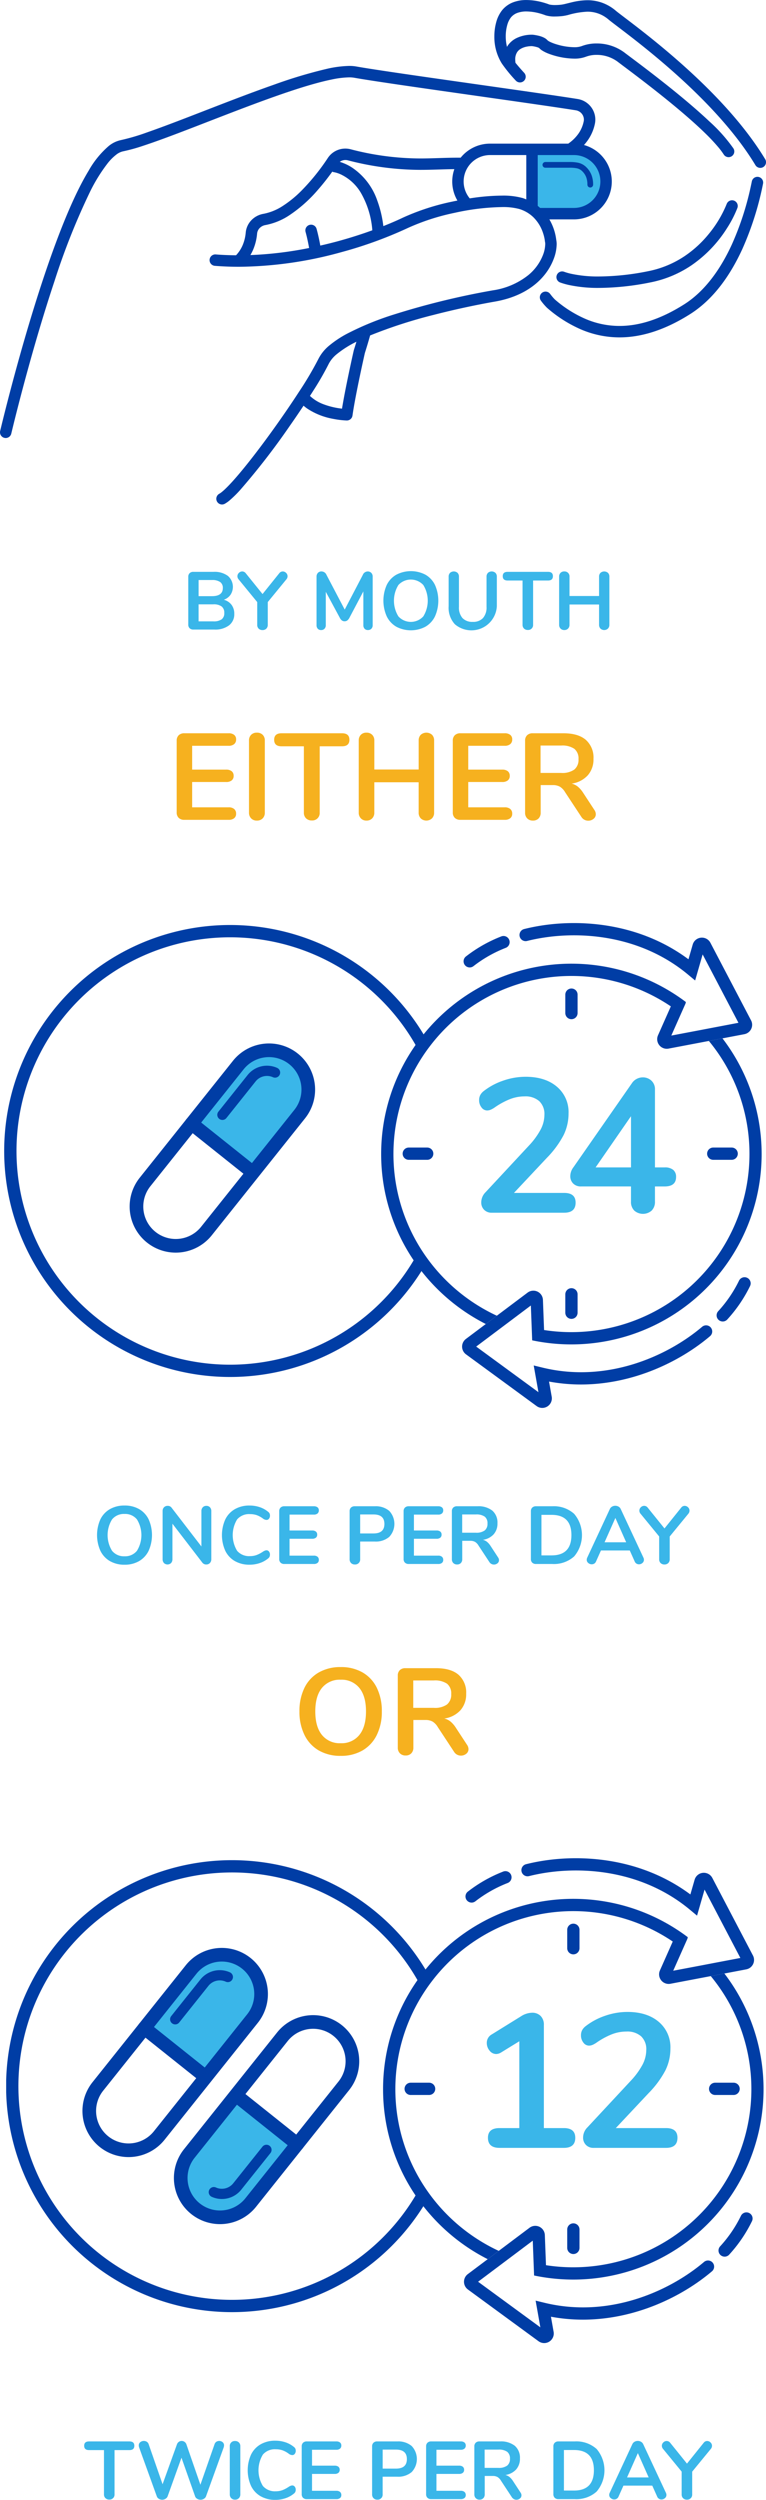 <svg xmlns="http://www.w3.org/2000/svg" xmlns:xlink="http://www.w3.org/1999/xlink" width="224.617" height="732.756" viewBox="0 0 224.617 732.756">
  <defs>
    <clipPath id="clip-path">
      <rect id="Rectangle_3780" data-name="Rectangle 3780" width="222.12" height="188.082" fill="none"/>
    </clipPath>
    <clipPath id="clip-path-2">
      <rect id="Rectangle_3779" data-name="Rectangle 3779" width="49.572" height="26.028" transform="translate(0 0)" fill="none"/>
    </clipPath>
    <clipPath id="clip-path-4">
      <rect id="Rectangle_3777" data-name="Rectangle 3777" width="122.903" height="25.812" transform="translate(0 0)" fill="none"/>
    </clipPath>
    <clipPath id="clip-path-5">
      <rect id="Rectangle_3776" data-name="Rectangle 3776" width="224.617" height="184.752" fill="none"/>
    </clipPath>
  </defs>
  <g id="dosing_iconography_" data-name="dosing iconography " transform="translate(-5342.191 -9035.627)">
    <g id="Group_19576" data-name="Group 19576" transform="translate(5344 9580.301)">
      <g id="Group_19575" data-name="Group 19575" clip-path="url(#clip-path)">
        <path id="Path_4583" data-name="Path 4583" d="M67.353,69.443,53.7,86.552a11.52,11.52,0,0,0,18.01,14.37L85.362,83.813Z" fill="#3ab6e9"/>
        <path id="Path_4584" data-name="Path 4584" d="M76.326,85.488,67.762,96.22a5.76,5.76,0,0,1-6.87,1.66" fill="#3ab6e9"/>
        <path id="Path_4585" data-name="Path 4585" d="M59.295,63.858,72.947,46.749a11.52,11.52,0,1,0-18.01-14.37L41.286,49.488Z" fill="#3ab6e9"/>
        <path id="Path_4586" data-name="Path 4586" d="M72.194,47.048l-27.3,34.218A11.52,11.52,0,0,1,26.881,66.9l27.3-34.218a11.52,11.52,0,1,1,18.009,14.37Z" fill="none" stroke="#003da5" stroke-width="4"/>
        <path id="Path_4587" data-name="Path 4587" d="M49.569,47.212,58.133,36.48A5.76,5.76,0,0,1,65,34.82" fill="none" stroke="#003da5" stroke-linecap="round" stroke-linejoin="round" stroke-width="3"/>
        <line id="Line_191" data-name="Line 191" x2="17.769" y2="14.178" transform="translate(40.533 49.787)" fill="none" stroke="#003da5" stroke-linecap="round" stroke-linejoin="round" stroke-width="4"/>
        <path id="Path_4588" data-name="Path 4588" d="M53.7,86.552,81,52.334A11.52,11.52,0,0,1,99.015,66.7l-27.3,34.218A11.52,11.52,0,1,1,53.7,86.552Z" fill="none" stroke="#003da5" stroke-width="4"/>
        <path id="Path_4589" data-name="Path 4589" d="M76.326,85.488,67.762,96.22a5.76,5.76,0,0,1-6.87,1.66" fill="none" stroke="#003da5" stroke-linecap="round" stroke-linejoin="round" stroke-width="3"/>
        <line id="Line_192" data-name="Line 192" x1="17.769" y1="14.178" transform="translate(67.594 69.636)" fill="none" stroke="#003da5" stroke-linecap="round" stroke-linejoin="round" stroke-width="4"/>
        <path id="Path_4590" data-name="Path 4590" d="M207.169,118.546a1.8,1.8,0,0,1-.205,2.538c-8.755,7.427-22.507,14.166-37.84,14.17a51.111,51.111,0,0,1-9.378-.861l.785,4.425a2.808,2.808,0,0,1-4.424,2.761L135.4,126.416a2.81,2.81,0,0,1-.025-4.515l5.828-4.374,3.236-2.43,9.026-6.779a2.807,2.807,0,0,1,4.492,2.142l.335,8.831A52.234,52.234,0,0,0,218.52,67.707a51.952,51.952,0,0,0-11.909-33.153l3.992-.759a55.8,55.8,0,0,1-52.376,89.125c-1.152-.166-2.293-.371-3.42-.608a.579.579,0,0,1-.007-.083l-.137-3.636-.248-6.491-6.12,4.6-3.381,2.538-6.53,4.9,18.259,13.371-1.39-7.834,2.675.648c18.7,4.522,36.382-3.229,46.707-11.984a1.8,1.8,0,0,1,2.534.2" fill="#003da5"/>
        <path id="Path_4591" data-name="Path 4591" d="M136.486,13.011a1.8,1.8,0,0,1-1.12-3.209,41.093,41.093,0,0,1,10.323-5.867,1.8,1.8,0,1,1,1.338,3.341A37.6,37.6,0,0,0,137.6,12.62a1.79,1.79,0,0,1-1.118.391" fill="#003da5"/>
        <path id="Path_4592" data-name="Path 4592" d="M218.977,28.509,207.065,5.775a2.81,2.81,0,0,0-5.188.526l-1.245,4.32C185.126-.921,165.74-1.605,152.381,1.772a1.8,1.8,0,0,0,.882,3.488c13.125-3.315,32.418-2.476,47.207,9.814l2.12,1.76,2.2-7.642,10.5,20.044-7.311,1.39-4.176.8L195.6,32.98l2.84-6.393,1.275-2.866a1.793,1.793,0,0,0,.147-.583q-1.231-.929-2.52-1.793a55.716,55.716,0,0,0-74.383,11.283,66.242,66.242,0,1,0-.623,69.379A56.194,56.194,0,0,0,141.2,117.526l3.237-2.43a52.572,52.572,0,0,1-20.128-16.441q-1.2-1.63-2.286-3.362a52.1,52.1,0,0,1,.5-55.955q1.107-1.712,2.351-3.326A52.122,52.122,0,0,1,195.462,24.42L191.7,32.9a2.813,2.813,0,0,0,2.564,3.952,2.969,2.969,0,0,0,.529-.05l11.822-2.246,3.993-.76,6.411-1.22a2.808,2.808,0,0,0,1.962-4.065M110.52,67.706a55.485,55.485,0,0,0,9.526,31.151,62.638,62.638,0,1,1,.565-63.123A55.483,55.483,0,0,0,110.52,67.706" fill="#003da5"/>
        <path id="Path_4593" data-name="Path 4593" d="M210.68,116.789a1.8,1.8,0,0,1-1.336-3.006,37.541,37.541,0,0,0,6.105-8.948,1.8,1.8,0,0,1,3.252,1.545,41.177,41.177,0,0,1-6.684,9.815,1.794,1.794,0,0,1-1.337.594" fill="#003da5"/>
        <path id="Path_4594" data-name="Path 4594" d="M168.12,20.982v5.4a1.8,1.8,0,1,1-3.6,0v-5.4a1.8,1.8,0,1,1,3.6,0" fill="#003da5"/>
        <path id="Path_4595" data-name="Path 4595" d="M168.12,108.822v5.4a1.8,1.8,0,1,1-3.6,0v-5.4a1.8,1.8,0,1,1,3.6,0" fill="#003da5"/>
        <path id="Path_4596" data-name="Path 4596" d="M215.1,67.6a1.8,1.8,0,0,1-1.8,1.8h-5.4a1.8,1.8,0,0,1,0-3.6h5.4a1.8,1.8,0,0,1,1.8,1.8" fill="#003da5"/>
        <path id="Path_4597" data-name="Path 4597" d="M125.82,67.6a1.8,1.8,0,0,1-1.8,1.8h-5.4a1.8,1.8,0,1,1,0-3.6h5.4a1.8,1.8,0,0,1,1.8,1.8" fill="#003da5"/>
        <path id="Path_4598" data-name="Path 4598" d="M166.882,81.946q0,2.958-3.348,2.958h-18.86q-3.4,0-3.4-2.958,0-2.845,3.4-2.846h5.8V53.655l-5.357,3.293a2.881,2.881,0,0,1-1.395.446,2.459,2.459,0,0,1-1.981-1,3.47,3.47,0,0,1-.809-2.232,2.8,2.8,0,0,1,1.451-2.511l8.649-5.357a6.212,6.212,0,0,1,3.18-1.005,3.4,3.4,0,0,1,2.512.949,3.548,3.548,0,0,1,.948,2.623V79.1h5.859q3.348,0,3.348,2.846" fill="#3ab6e9"/>
        <path id="Path_4599" data-name="Path 4599" d="M196.846,81.946q0,2.958-3.349,2.958h-21.2a3.031,3.031,0,0,1-2.287-.865,2.97,2.97,0,0,1-.837-2.149,4.246,4.246,0,0,1,1.283-3.013l12.723-13.671a22.038,22.038,0,0,0,3.432-4.715,9.4,9.4,0,0,0,1.088-4.269,5.2,5.2,0,0,0-1.507-4.017,6.1,6.1,0,0,0-4.3-1.4,11.766,11.766,0,0,0-4.436.865,22.206,22.206,0,0,0-4.324,2.371,6.95,6.95,0,0,1-1.116.642,2.709,2.709,0,0,1-1.116.251,2.045,2.045,0,0,1-1.647-.893,3.341,3.341,0,0,1-.7-2.121,3.215,3.215,0,0,1,.307-1.45,3.724,3.724,0,0,1,.976-1.172,19.349,19.349,0,0,1,5.748-3.1,19.965,19.965,0,0,1,6.584-1.144q5.747,0,9.179,2.9a9.706,9.706,0,0,1,3.433,7.812,14.426,14.426,0,0,1-1.452,6.389,28.317,28.317,0,0,1-4.91,6.668L178.767,79.1H193.5q3.35,0,3.349,2.846" fill="#3ab6e9"/>
        <path id="Path_4600" data-name="Path 4600" d="M29.1,187.566a1.5,1.5,0,0,1-.42-1.116V173.49H24.313q-1.438,0-1.44-1.272t1.44-1.272H36.145q1.441,0,1.44,1.272t-1.44,1.272H31.778v12.96a1.445,1.445,0,0,1-1.536,1.536,1.539,1.539,0,0,1-1.14-.42" fill="#3ab6e9"/>
        <path id="Path_4601" data-name="Path 4601" d="M61.645,171.042a1.554,1.554,0,0,1,1.824.12,1.2,1.2,0,0,1,.42.96,2.461,2.461,0,0,1-.12.624l-5.16,14.28a1.481,1.481,0,0,1-.636.744,1.873,1.873,0,0,1-.973.264,1.93,1.93,0,0,1-.983-.264,1.349,1.349,0,0,1-.624-.744l-3.984-11.3-4.056,11.3a1.485,1.485,0,0,1-.636.744,1.921,1.921,0,0,1-1.944,0,1.361,1.361,0,0,1-.612-.744L39,172.746a2.015,2.015,0,0,1-.119-.624,1.175,1.175,0,0,1,.444-.96,1.685,1.685,0,0,1,1.908-.12,1.346,1.346,0,0,1,.553.72L45.865,183.5l4.2-11.664a1.517,1.517,0,0,1,.552-.756,1.415,1.415,0,0,1,.84-.276,1.471,1.471,0,0,1,.852.276,1.506,1.506,0,0,1,.565.78l4.08,11.784,4.151-11.88a1.355,1.355,0,0,1,.54-.72" fill="#3ab6e9"/>
        <path id="Path_4602" data-name="Path 4602" d="M65.989,187.578a1.55,1.55,0,0,1-.42-1.128V172.362a1.444,1.444,0,0,1,1.535-1.536,1.541,1.541,0,0,1,1.141.42,1.512,1.512,0,0,1,.42,1.116V186.45a1.554,1.554,0,0,1-.42,1.128,1.517,1.517,0,0,1-1.141.432,1.482,1.482,0,0,1-1.115-.432" fill="#3ab6e9"/>
        <path id="Path_4603" data-name="Path 4603" d="M74.63,187.026A7.015,7.015,0,0,1,71.81,184a11.243,11.243,0,0,1,0-9.2,7.029,7.029,0,0,1,2.82-3.012,8.438,8.438,0,0,1,4.283-1.056,9.285,9.285,0,0,1,2.977.468,7.717,7.717,0,0,1,2.471,1.356,1.39,1.39,0,0,1,.433.5,1.579,1.579,0,0,1,.119.648,1.376,1.376,0,0,1-.287.888.868.868,0,0,1-.7.36,1.775,1.775,0,0,1-.984-.336,7.128,7.128,0,0,0-1.919-1.068,6.129,6.129,0,0,0-1.968-.3,4.614,4.614,0,0,0-3.781,1.56,8.867,8.867,0,0,0,0,9.192,4.614,4.614,0,0,0,3.781,1.56,5.657,5.657,0,0,0,1.908-.312,9.148,9.148,0,0,0,1.979-1.056,3.36,3.36,0,0,1,.48-.24,1.345,1.345,0,0,1,.5-.1.868.868,0,0,1,.7.36,1.376,1.376,0,0,1,.287.888,1.6,1.6,0,0,1-.119.636,1.357,1.357,0,0,1-.433.516,7.717,7.717,0,0,1-2.471,1.356,9.285,9.285,0,0,1-2.977.468,8.438,8.438,0,0,1-4.283-1.056" fill="#3ab6e9"/>
        <path id="Path_4604" data-name="Path 4604" d="M87.061,187.482a1.431,1.431,0,0,1-.4-1.08V172.41a1.431,1.431,0,0,1,.4-1.08,1.5,1.5,0,0,1,1.092-.384h8.664a1.674,1.674,0,0,1,1.08.312,1.081,1.081,0,0,1,.383.888,1.144,1.144,0,0,1-.383.924,1.631,1.631,0,0,1-1.08.324H89.688v4.656h6.648a1.668,1.668,0,0,1,1.08.312,1.106,1.106,0,0,1,.384.912,1.079,1.079,0,0,1-.384.888,1.668,1.668,0,0,1-1.08.312H89.688v4.944h7.129a1.63,1.63,0,0,1,1.08.324,1.144,1.144,0,0,1,.383.924,1.081,1.081,0,0,1-.383.888,1.674,1.674,0,0,1-1.08.312H88.153a1.5,1.5,0,0,1-1.092-.384" fill="#3ab6e9"/>
        <path id="Path_4605" data-name="Path 4605" d="M107.724,187.59a1.54,1.54,0,0,1-.42-1.14V172.41a1.435,1.435,0,0,1,.4-1.08,1.5,1.5,0,0,1,1.091-.384h5.9a6.1,6.1,0,0,1,4.224,1.356,5.556,5.556,0,0,1,0,7.62,6.069,6.069,0,0,1-4.224,1.368h-4.3v5.16a1.45,1.45,0,0,1-1.56,1.56,1.507,1.507,0,0,1-1.116-.42m6.588-8.676q3.192,0,3.192-2.784t-3.192-2.784H110.4v5.568Z" fill="#3ab6e9"/>
        <path id="Path_4606" data-name="Path 4606" d="M123.54,187.482a1.435,1.435,0,0,1-.4-1.08V172.41a1.435,1.435,0,0,1,.4-1.08,1.5,1.5,0,0,1,1.092-.384H133.3a1.668,1.668,0,0,1,1.08.312,1.079,1.079,0,0,1,.385.888,1.142,1.142,0,0,1-.385.924,1.625,1.625,0,0,1-1.08.324h-7.127v4.656h6.647a1.67,1.67,0,0,1,1.08.312,1.109,1.109,0,0,1,.384.912,1.082,1.082,0,0,1-.384.888,1.67,1.67,0,0,1-1.08.312h-6.647v4.944H133.3a1.625,1.625,0,0,1,1.08.324,1.142,1.142,0,0,1,.385.924,1.079,1.079,0,0,1-.385.888,1.668,1.668,0,0,1-1.08.312h-8.664a1.5,1.5,0,0,1-1.092-.384" fill="#3ab6e9"/>
        <path id="Path_4607" data-name="Path 4607" d="M151.1,186.762a1.125,1.125,0,0,1-.444.912,1.609,1.609,0,0,1-1.044.36,1.56,1.56,0,0,1-1.32-.72l-3.192-4.848a3.109,3.109,0,0,0-1.02-1.08,2.789,2.789,0,0,0-1.4-.312h-2.352v5.376a1.566,1.566,0,0,1-.408,1.14,1.47,1.47,0,0,1-1.1.42,1.5,1.5,0,0,1-1.115-.42,1.54,1.54,0,0,1-.42-1.14V172.41a1.435,1.435,0,0,1,.4-1.08,1.5,1.5,0,0,1,1.092-.384h6a6.561,6.561,0,0,1,4.379,1.284,4.612,4.612,0,0,1,1.5,3.708,4.687,4.687,0,0,1-1.115,3.228,5.286,5.286,0,0,1-3.156,1.62,3.026,3.026,0,0,1,1.224.6,5.279,5.279,0,0,1,1.032,1.2l2.183,3.336a1.511,1.511,0,0,1,.289.84m-4.2-8.724a2.453,2.453,0,0,0,.815-2.028,2.412,2.412,0,0,0-.815-2.028,4.186,4.186,0,0,0-2.568-.636H140.3V178.7h4.033a4.064,4.064,0,0,0,2.568-.66" fill="#3ab6e9"/>
        <path id="Path_4608" data-name="Path 4608" d="M160.861,187.482a1.43,1.43,0,0,1-.4-1.08V172.41a1.431,1.431,0,0,1,.4-1.08,1.5,1.5,0,0,1,1.09-.384H166.7a8.88,8.88,0,0,1,6.444,2.22,9.64,9.64,0,0,1,0,12.48,8.88,8.88,0,0,1-6.444,2.22h-4.752a1.5,1.5,0,0,1-1.09-.384m5.651-2.136q5.831,0,5.831-5.952,0-5.928-5.831-5.928h-2.953v11.88Z" fill="#3ab6e9"/>
        <path id="Path_4609" data-name="Path 4609" d="M193.608,186.642a1.191,1.191,0,0,1-.445.936,1.51,1.51,0,0,1-1.02.384,1.329,1.329,0,0,1-1.248-.84l-1.439-3.216h-8.449l-1.44,3.216a1.365,1.365,0,0,1-.527.636,1.412,1.412,0,0,1-.745.2,1.521,1.521,0,0,1-1.007-.384,1.179,1.179,0,0,1-.457-.936,1.478,1.478,0,0,1,.144-.624l6.624-14.232a1.549,1.549,0,0,1,.66-.732,1.909,1.909,0,0,1,1.9,0,1.544,1.544,0,0,1,.66.732l6.648,14.232a1.479,1.479,0,0,1,.145.624m-5.209-5.136-3.168-7.128-3.168,7.128Z" fill="#3ab6e9"/>
        <path id="Path_4610" data-name="Path 4610" d="M205.559,170.826a1.377,1.377,0,0,1,.984.42,1.346,1.346,0,0,1,.432,1,1.409,1.409,0,0,1-.359.912l-5.45,6.648v6.648a1.508,1.508,0,0,1-.431,1.152,1.542,1.542,0,0,1-1.1.408,1.578,1.578,0,0,1-1.129-.408,1.511,1.511,0,0,1-.431-1.152V179.8l-5.448-6.648a1.405,1.405,0,0,1-.36-.912,1.343,1.343,0,0,1,.432-1,1.374,1.374,0,0,1,.984-.42,1.3,1.3,0,0,1,1.032.528l4.92,6.1,4.9-6.1a1.3,1.3,0,0,1,1.032-.528" fill="#3ab6e9"/>
      </g>
    </g>
    <g id="Group_19574" data-name="Group 19574" transform="translate(5430 9524.272)">
      <g id="Group_19573" data-name="Group 19573" clip-path="url(#clip-path-2)">
        <path id="Path_4581" data-name="Path 4581" d="M5.67,24.444a10.587,10.587,0,0,1-4.193-4.536A15.258,15.258,0,0,1,0,13,15.331,15.331,0,0,1,1.458,6.1,10.47,10.47,0,0,1,5.653,1.584,12.631,12.631,0,0,1,12.1,0a12.536,12.536,0,0,1,6.426,1.584A10.5,10.5,0,0,1,22.7,6.1,15.318,15.318,0,0,1,24.156,13a15.271,15.271,0,0,1-1.476,6.912,10.6,10.6,0,0,1-4.193,4.536A12.471,12.471,0,0,1,12.1,26.028,12.541,12.541,0,0,1,5.67,24.444m11.881-4.536Q19.511,17.5,19.512,13T17.551,6.1A6.666,6.666,0,0,0,12.1,3.708,6.7,6.7,0,0,0,6.606,6.1Q4.644,8.5,4.645,13t1.961,6.912A6.681,6.681,0,0,0,12.1,22.32a6.644,6.644,0,0,0,5.455-2.412" fill="#f6b11f"/>
        <path id="Path_4582" data-name="Path 4582" d="M49.572,24.048a1.689,1.689,0,0,1-.666,1.368,2.418,2.418,0,0,1-1.567.54,2.348,2.348,0,0,1-1.98-1.08L40.572,17.6a4.674,4.674,0,0,0-1.531-1.62,4.179,4.179,0,0,0-2.106-.468H33.408V23.58a2.345,2.345,0,0,1-.614,1.71,2.2,2.2,0,0,1-1.655.63,2.261,2.261,0,0,1-1.674-.63,2.305,2.305,0,0,1-.63-1.71V2.52A2.152,2.152,0,0,1,29.429.9,2.261,2.261,0,0,1,31.067.324h9q4.32,0,6.57,1.926a6.922,6.922,0,0,1,2.25,5.562,7.022,7.022,0,0,1-1.675,4.842,7.919,7.919,0,0,1-4.733,2.43,4.552,4.552,0,0,1,1.836.9,7.918,7.918,0,0,1,1.548,1.8l3.276,5a2.277,2.277,0,0,1,.433,1.26m-6.3-13.086A3.681,3.681,0,0,0,44.5,7.92a3.619,3.619,0,0,0-1.225-3.042,6.276,6.276,0,0,0-3.852-.954H33.371v8.028h6.048a6.09,6.09,0,0,0,3.852-.99" fill="#f6b11f"/>
      </g>
    </g>
    <g id="Group_19572" data-name="Group 19572" transform="translate(5343.44 9306.191)">
      <g id="Group_19571" data-name="Group 19571" clip-path="url(#clip-path)">
        <path id="Path_4558" data-name="Path 4558" d="M73.695,72.858,87.347,55.749a11.52,11.52,0,1,0-18.01-14.37L55.686,58.488Z" fill="#3ab6e9"/>
        <path id="Path_4559" data-name="Path 4559" d="M207.169,118.546a1.8,1.8,0,0,1-.205,2.538c-8.755,7.427-22.507,14.166-37.84,14.17a51.111,51.111,0,0,1-9.378-.861l.785,4.425a2.808,2.808,0,0,1-4.424,2.761L135.4,126.416a2.81,2.81,0,0,1-.025-4.515l5.828-4.374,3.236-2.43,9.026-6.779a2.807,2.807,0,0,1,4.492,2.142l.335,8.831A52.234,52.234,0,0,0,218.52,67.707a51.952,51.952,0,0,0-11.909-33.153l3.992-.759a55.8,55.8,0,0,1-52.376,89.125c-1.152-.166-2.293-.371-3.42-.608a.579.579,0,0,1-.007-.083l-.137-3.636-.248-6.491-6.12,4.6-3.381,2.538-6.53,4.9,18.259,13.371-1.39-7.834,2.675.648c18.7,4.522,36.382-3.229,46.707-11.984a1.8,1.8,0,0,1,2.534.2" fill="#003da5"/>
        <path id="Path_4560" data-name="Path 4560" d="M136.486,13.011a1.8,1.8,0,0,1-1.12-3.209,41.093,41.093,0,0,1,10.323-5.867,1.8,1.8,0,1,1,1.338,3.341A37.6,37.6,0,0,0,137.6,12.62a1.79,1.79,0,0,1-1.118.391" fill="#003da5"/>
        <path id="Path_4561" data-name="Path 4561" d="M218.977,28.509,207.065,5.775a2.81,2.81,0,0,0-5.188.526l-1.245,4.32C185.126-.921,165.74-1.605,152.381,1.772a1.8,1.8,0,0,0,.882,3.488c13.125-3.315,32.418-2.476,47.207,9.814l2.12,1.76,2.2-7.642,10.5,20.044-7.311,1.39-4.176.8L195.6,32.98l2.84-6.393,1.275-2.866a1.793,1.793,0,0,0,.147-.583q-1.231-.929-2.52-1.793a55.716,55.716,0,0,0-74.383,11.283,66.242,66.242,0,1,0-.623,69.379A56.194,56.194,0,0,0,141.2,117.526l3.237-2.43a52.572,52.572,0,0,1-20.128-16.441q-1.2-1.63-2.286-3.362a52.1,52.1,0,0,1,.5-55.955q1.107-1.712,2.351-3.326A52.122,52.122,0,0,1,195.462,24.42L191.7,32.9a2.813,2.813,0,0,0,2.564,3.952,2.969,2.969,0,0,0,.529-.05l11.822-2.246,3.993-.76,6.411-1.22a2.808,2.808,0,0,0,1.962-4.065M110.52,67.706a55.485,55.485,0,0,0,9.526,31.151,62.638,62.638,0,1,1,.565-63.123A55.483,55.483,0,0,0,110.52,67.706" fill="#003da5"/>
        <path id="Path_4562" data-name="Path 4562" d="M210.68,116.789a1.8,1.8,0,0,1-1.336-3.006,37.541,37.541,0,0,0,6.105-8.948,1.8,1.8,0,0,1,3.252,1.545,41.177,41.177,0,0,1-6.684,9.815,1.794,1.794,0,0,1-1.337.594" fill="#003da5"/>
        <path id="Path_4563" data-name="Path 4563" d="M168.12,20.982v5.4a1.8,1.8,0,1,1-3.6,0v-5.4a1.8,1.8,0,1,1,3.6,0" fill="#003da5"/>
        <path id="Path_4564" data-name="Path 4564" d="M168.12,108.822v5.4a1.8,1.8,0,1,1-3.6,0v-5.4a1.8,1.8,0,1,1,3.6,0" fill="#003da5"/>
        <path id="Path_4565" data-name="Path 4565" d="M215.1,67.6a1.8,1.8,0,0,1-1.8,1.8h-5.4a1.8,1.8,0,0,1,0-3.6h5.4a1.8,1.8,0,0,1,1.8,1.8" fill="#003da5"/>
        <path id="Path_4566" data-name="Path 4566" d="M125.82,67.6a1.8,1.8,0,0,1-1.8,1.8h-5.4a1.8,1.8,0,1,1,0-3.6h5.4a1.8,1.8,0,0,1,1.8,1.8" fill="#003da5"/>
        <path id="Path_4567" data-name="Path 4567" d="M86.594,56.048l-27.3,34.218A11.52,11.52,0,0,1,41.281,75.9l27.3-34.218a11.52,11.52,0,1,1,18.009,14.37Z" fill="none" stroke="#003da5" stroke-width="4"/>
        <path id="Path_4568" data-name="Path 4568" d="M63.969,56.212,72.533,45.48a5.76,5.76,0,0,1,6.87-1.66" fill="none" stroke="#003da5" stroke-linecap="round" stroke-linejoin="round" stroke-width="3"/>
        <line id="Line_190" data-name="Line 190" x2="17.769" y2="14.178" transform="translate(54.933 58.787)" fill="none" stroke="#003da5" stroke-linecap="round" stroke-linejoin="round" stroke-width="4"/>
        <path id="Path_4569" data-name="Path 4569" d="M167.541,81.946q0,2.958-3.349,2.958h-21.2a3.031,3.031,0,0,1-2.287-.865,2.97,2.97,0,0,1-.837-2.149,4.246,4.246,0,0,1,1.283-3.013L153.87,65.206a22.038,22.038,0,0,0,3.432-4.715,9.4,9.4,0,0,0,1.088-4.269,5.2,5.2,0,0,0-1.507-4.017,6.1,6.1,0,0,0-4.3-1.4,11.766,11.766,0,0,0-4.436.865,22.207,22.207,0,0,0-4.324,2.371,6.95,6.95,0,0,1-1.116.642,2.71,2.71,0,0,1-1.116.251,2.045,2.045,0,0,1-1.647-.893,3.341,3.341,0,0,1-.7-2.121,3.215,3.215,0,0,1,.307-1.45,3.724,3.724,0,0,1,.976-1.172,19.349,19.349,0,0,1,5.748-3.1,19.965,19.965,0,0,1,6.584-1.144q5.746,0,9.179,2.9a9.706,9.706,0,0,1,3.433,7.812,14.426,14.426,0,0,1-1.452,6.389,28.317,28.317,0,0,1-4.91,6.668L149.462,79.1h14.73q3.35,0,3.349,2.846" fill="#3ab6e9"/>
        <path id="Path_4570" data-name="Path 4570" d="M196.166,72.349A2.585,2.585,0,0,1,197,74.413q0,2.79-3.348,2.79h-2.846v4.409a3.563,3.563,0,0,1-.976,2.678,3.871,3.871,0,0,1-5.078,0,3.556,3.556,0,0,1-.977-2.678V77.2H169.159a3.113,3.113,0,0,1-2.344-.864,2.968,2.968,0,0,1-.837-2.149,4.3,4.3,0,0,1,.893-2.567l17.242-24.774a3.763,3.763,0,0,1,1.395-1.2,3.834,3.834,0,0,1,1.73-.418,3.648,3.648,0,0,1,2.511.948,3.411,3.411,0,0,1,1.06,2.679V71.623h2.846a3.749,3.749,0,0,1,2.511.726m-12.388-.726V56.614L173.4,71.623Z" fill="#3ab6e9"/>
        <path id="Path_4571" data-name="Path 4571" d="M30.986,187.026A7.064,7.064,0,0,1,28.19,184a11.316,11.316,0,0,1-.012-9.2,6.982,6.982,0,0,1,2.8-3.012,8.425,8.425,0,0,1,4.3-1.056,8.361,8.361,0,0,1,4.284,1.056,7,7,0,0,1,2.784,3.012,11.316,11.316,0,0,1-.012,9.2,7.064,7.064,0,0,1-2.8,3.024,8.31,8.31,0,0,1-4.26,1.056,8.359,8.359,0,0,1-4.284-1.056M38.906,184a8.75,8.75,0,0,0,0-9.2,4.443,4.443,0,0,0-3.636-1.6,4.468,4.468,0,0,0-3.66,1.6,8.75,8.75,0,0,0,0,9.2,4.454,4.454,0,0,0,3.66,1.608A4.429,4.429,0,0,0,38.906,184" fill="#3ab6e9"/>
        <path id="Path_4572" data-name="Path 4572" d="M60.314,171.246a1.56,1.56,0,0,1,.4,1.116V186.45a1.576,1.576,0,0,1-.408,1.128,1.387,1.387,0,0,1-1.056.432,1.371,1.371,0,0,1-1.176-.552l-8.76-11.4V186.45a1.635,1.635,0,0,1-.384,1.128,1.507,1.507,0,0,1-2.112,0,1.635,1.635,0,0,1-.384-1.128V172.362a1.533,1.533,0,0,1,.408-1.116,1.437,1.437,0,0,1,1.08-.42,1.349,1.349,0,0,1,1.152.552l8.736,11.352V172.362a1.56,1.56,0,0,1,.4-1.116,1.368,1.368,0,0,1,1.044-.42,1.4,1.4,0,0,1,1.068.42" fill="#3ab6e9"/>
        <path id="Path_4573" data-name="Path 4573" d="M67.633,187.026A7.021,7.021,0,0,1,64.813,184a11.253,11.253,0,0,1,0-9.2,7.035,7.035,0,0,1,2.82-3.012,8.441,8.441,0,0,1,4.284-1.056,9.279,9.279,0,0,1,2.976.468,7.733,7.733,0,0,1,2.472,1.356,1.4,1.4,0,0,1,.432.5,1.562,1.562,0,0,1,.12.648,1.376,1.376,0,0,1-.288.888.865.865,0,0,1-.7.36,1.772,1.772,0,0,1-.984-.336,7.117,7.117,0,0,0-1.92-1.068,6.12,6.12,0,0,0-1.968-.3,4.611,4.611,0,0,0-3.78,1.56,8.868,8.868,0,0,0,0,9.192,4.611,4.611,0,0,0,3.78,1.56,5.653,5.653,0,0,0,1.908-.312,9.153,9.153,0,0,0,1.98-1.056,3.36,3.36,0,0,1,.48-.24,1.345,1.345,0,0,1,.5-.1.865.865,0,0,1,.7.36,1.376,1.376,0,0,1,.288.888,1.582,1.582,0,0,1-.12.636,1.362,1.362,0,0,1-.432.516,7.732,7.732,0,0,1-2.472,1.356,9.279,9.279,0,0,1-2.976.468,8.441,8.441,0,0,1-4.284-1.056" fill="#3ab6e9"/>
        <path id="Path_4574" data-name="Path 4574" d="M81.026,187.482a1.435,1.435,0,0,1-.4-1.08V172.41a1.435,1.435,0,0,1,.4-1.08,1.5,1.5,0,0,1,1.092-.384h8.664a1.67,1.67,0,0,1,1.08.312,1.082,1.082,0,0,1,.384.888,1.145,1.145,0,0,1-.384.924,1.627,1.627,0,0,1-1.08.324H83.654v4.656H90.3a1.67,1.67,0,0,1,1.08.312,1.109,1.109,0,0,1,.384.912,1.082,1.082,0,0,1-.384.888,1.67,1.67,0,0,1-1.08.312H83.654v4.944h7.128a1.627,1.627,0,0,1,1.08.324,1.145,1.145,0,0,1,.384.924,1.082,1.082,0,0,1-.384.888,1.67,1.67,0,0,1-1.08.312H82.118a1.5,1.5,0,0,1-1.092-.384" fill="#3ab6e9"/>
        <path id="Path_4575" data-name="Path 4575" d="M101.689,187.59a1.54,1.54,0,0,1-.42-1.14V172.41a1.435,1.435,0,0,1,.4-1.08,1.5,1.5,0,0,1,1.091-.384h5.905a6.1,6.1,0,0,1,4.224,1.356,5.556,5.556,0,0,1,0,7.62,6.069,6.069,0,0,1-4.224,1.368h-4.3v5.16a1.45,1.45,0,0,1-1.56,1.56,1.507,1.507,0,0,1-1.116-.42m6.588-8.676q3.192,0,3.192-2.784t-3.192-2.784h-3.912v5.568Z" fill="#3ab6e9"/>
        <path id="Path_4576" data-name="Path 4576" d="M117.5,187.482a1.435,1.435,0,0,1-.4-1.08V172.41a1.435,1.435,0,0,1,.4-1.08,1.5,1.5,0,0,1,1.092-.384h8.664a1.668,1.668,0,0,1,1.08.312,1.079,1.079,0,0,1,.385.888,1.142,1.142,0,0,1-.385.924,1.625,1.625,0,0,1-1.08.324h-7.127v4.656h6.647a1.67,1.67,0,0,1,1.08.312,1.109,1.109,0,0,1,.384.912,1.082,1.082,0,0,1-.384.888,1.67,1.67,0,0,1-1.08.312h-6.647v4.944h7.127a1.625,1.625,0,0,1,1.08.324,1.142,1.142,0,0,1,.385.924,1.079,1.079,0,0,1-.385.888,1.668,1.668,0,0,1-1.08.312H118.6a1.5,1.5,0,0,1-1.092-.384" fill="#3ab6e9"/>
        <path id="Path_4577" data-name="Path 4577" d="M145.069,186.762a1.125,1.125,0,0,1-.444.912,1.609,1.609,0,0,1-1.044.36,1.56,1.56,0,0,1-1.32-.72l-3.192-4.848a3.109,3.109,0,0,0-1.02-1.08,2.789,2.789,0,0,0-1.4-.312h-2.352v5.376a1.566,1.566,0,0,1-.408,1.14,1.47,1.47,0,0,1-1.1.42,1.5,1.5,0,0,1-1.115-.42,1.54,1.54,0,0,1-.42-1.14V172.41a1.435,1.435,0,0,1,.4-1.08,1.5,1.5,0,0,1,1.092-.384h6a6.561,6.561,0,0,1,4.379,1.284,4.612,4.612,0,0,1,1.5,3.708,4.687,4.687,0,0,1-1.115,3.228,5.286,5.286,0,0,1-3.156,1.62,3.026,3.026,0,0,1,1.224.6,5.278,5.278,0,0,1,1.032,1.2l2.183,3.336a1.511,1.511,0,0,1,.289.84m-4.2-8.724a2.453,2.453,0,0,0,.815-2.028,2.412,2.412,0,0,0-.815-2.028,4.186,4.186,0,0,0-2.568-.636h-4.033V178.7H138.3a4.064,4.064,0,0,0,2.568-.66" fill="#3ab6e9"/>
        <path id="Path_4578" data-name="Path 4578" d="M154.825,187.482a1.43,1.43,0,0,1-.4-1.08V172.41a1.431,1.431,0,0,1,.4-1.08,1.5,1.5,0,0,1,1.091-.384h4.752a8.88,8.88,0,0,1,6.444,2.22,9.64,9.64,0,0,1,0,12.48,8.88,8.88,0,0,1-6.444,2.22h-4.752a1.5,1.5,0,0,1-1.091-.384m5.651-2.136q5.832,0,5.832-5.952,0-5.928-5.832-5.928h-2.952v11.88Z" fill="#3ab6e9"/>
        <path id="Path_4579" data-name="Path 4579" d="M187.573,186.642a1.191,1.191,0,0,1-.445.936,1.51,1.51,0,0,1-1.02.384,1.329,1.329,0,0,1-1.248-.84l-1.439-3.216h-8.449l-1.44,3.216a1.365,1.365,0,0,1-.527.636,1.412,1.412,0,0,1-.745.2,1.52,1.52,0,0,1-1.007-.384,1.179,1.179,0,0,1-.457-.936,1.478,1.478,0,0,1,.144-.624l6.624-14.232a1.549,1.549,0,0,1,.66-.732,1.909,1.909,0,0,1,1.9,0,1.543,1.543,0,0,1,.66.732l6.648,14.232a1.479,1.479,0,0,1,.145.624m-5.209-5.136-3.168-7.128-3.168,7.128Z" fill="#3ab6e9"/>
        <path id="Path_4580" data-name="Path 4580" d="M199.524,170.826a1.377,1.377,0,0,1,.984.42,1.346,1.346,0,0,1,.432,1,1.409,1.409,0,0,1-.359.912l-5.45,6.648v6.648a1.508,1.508,0,0,1-.431,1.152,1.542,1.542,0,0,1-1.1.408,1.578,1.578,0,0,1-1.129-.408,1.511,1.511,0,0,1-.431-1.152V179.8l-5.448-6.648a1.405,1.405,0,0,1-.36-.912,1.343,1.343,0,0,1,.432-1,1.374,1.374,0,0,1,.984-.42,1.3,1.3,0,0,1,1.032.528l4.92,6.1,4.9-6.1a1.3,1.3,0,0,1,1.032-.528" fill="#3ab6e9"/>
      </g>
    </g>
    <g id="Group_19570" data-name="Group 19570" transform="translate(5394 9250.379)">
      <g id="Group_19570-2" data-name="Group 19570" clip-path="url(#clip-path-4)">
        <path id="Path_4552" data-name="Path 4552" d="M.594,24.984A2.149,2.149,0,0,1,0,23.364V2.376A2.152,2.152,0,0,1,.594.756,2.256,2.256,0,0,1,2.232.18h13a2.511,2.511,0,0,1,1.62.468,1.619,1.619,0,0,1,.576,1.332,1.713,1.713,0,0,1-.576,1.386,2.44,2.44,0,0,1-1.62.486H4.536v6.984h9.972a2.511,2.511,0,0,1,1.62.468,1.662,1.662,0,0,1,.576,1.368A1.621,1.621,0,0,1,16.128,14a2.5,2.5,0,0,1-1.62.468H4.536v7.416H15.228a2.44,2.44,0,0,1,1.62.486,1.714,1.714,0,0,1,.576,1.386,1.618,1.618,0,0,1-.576,1.332,2.5,2.5,0,0,1-1.62.468h-13a2.252,2.252,0,0,1-1.638-.576" fill="#f6b11f"/>
        <path id="Path_4553" data-name="Path 4553" d="M21.834,25.128a2.325,2.325,0,0,1-.63-1.692V2.3A2.263,2.263,0,0,1,21.834.63,2.265,2.265,0,0,1,23.508,0a2.316,2.316,0,0,1,1.71.63,2.267,2.267,0,0,1,.63,1.674V23.436a2.329,2.329,0,0,1-.63,1.692,2.276,2.276,0,0,1-1.71.648,2.227,2.227,0,0,1-1.674-.648" fill="#f6b11f"/>
        <path id="Path_4554" data-name="Path 4554" d="M37.925,25.11a2.261,2.261,0,0,1-.63-1.674V4H30.743q-2.16,0-2.16-1.908T30.743.18H48.491q2.16,0,2.16,1.908T48.491,4H41.939v19.44a2.167,2.167,0,0,1-2.3,2.3,2.311,2.311,0,0,1-1.71-.63" fill="#f6b11f"/>
        <path id="Path_4555" data-name="Path 4555" d="M74.879.63A2.3,2.3,0,0,1,75.491,2.3V23.436a2.329,2.329,0,0,1-.63,1.692,2.417,2.417,0,0,1-3.294,0,2.364,2.364,0,0,1-.612-1.692V14.544h-13v8.892a2.325,2.325,0,0,1-.63,1.692,2.228,2.228,0,0,1-1.674.648,2.183,2.183,0,0,1-1.638-.648,2.325,2.325,0,0,1-.63-1.692V2.3A2.3,2.3,0,0,1,54,.63,2.206,2.206,0,0,1,55.655,0a2.267,2.267,0,0,1,1.674.63,2.264,2.264,0,0,1,.63,1.674v8.5h13V2.3A2.3,2.3,0,0,1,71.567.63a2.491,2.491,0,0,1,3.312,0" fill="#f6b11f"/>
        <path id="Path_4556" data-name="Path 4556" d="M81.557,24.984a2.149,2.149,0,0,1-.594-1.62V2.376a2.152,2.152,0,0,1,.594-1.62A2.256,2.256,0,0,1,83.195.18h13a2.511,2.511,0,0,1,1.62.468,1.619,1.619,0,0,1,.576,1.332,1.713,1.713,0,0,1-.576,1.386,2.44,2.44,0,0,1-1.62.486H85.5v6.984h9.972a2.511,2.511,0,0,1,1.62.468,1.662,1.662,0,0,1,.576,1.368A1.621,1.621,0,0,1,97.091,14a2.5,2.5,0,0,1-1.62.468H85.5v7.416H96.191a2.44,2.44,0,0,1,1.62.486,1.714,1.714,0,0,1,.576,1.386,1.618,1.618,0,0,1-.576,1.332,2.5,2.5,0,0,1-1.62.468h-13a2.252,2.252,0,0,1-1.638-.576" fill="#f6b11f"/>
        <path id="Path_4557" data-name="Path 4557" d="M122.9,23.9a1.686,1.686,0,0,1-.666,1.368,2.409,2.409,0,0,1-1.566.54,2.345,2.345,0,0,1-1.98-1.08L113.9,17.46a4.664,4.664,0,0,0-1.53-1.62,4.177,4.177,0,0,0-2.106-.468h-3.528v8.064a2.344,2.344,0,0,1-.612,1.71,2.2,2.2,0,0,1-1.656.63,2.259,2.259,0,0,1-1.673-.63,2.306,2.306,0,0,1-.631-1.71V2.376a2.152,2.152,0,0,1,.594-1.62A2.258,2.258,0,0,1,104.4.18h9q4.32,0,6.57,1.926a6.918,6.918,0,0,1,2.25,5.562,7.031,7.031,0,0,1-1.674,4.842,7.925,7.925,0,0,1-4.734,2.43,4.545,4.545,0,0,1,1.836.9,7.918,7.918,0,0,1,1.548,1.8l3.276,5a2.275,2.275,0,0,1,.432,1.26m-6.3-13.086a3.683,3.683,0,0,0,1.223-3.042A3.621,3.621,0,0,0,116.6,4.734a6.281,6.281,0,0,0-3.853-.954H106.7v8.028h6.048a6.1,6.1,0,0,0,3.853-.99" fill="#f6b11f"/>
      </g>
    </g>
    <g id="Group_19569" data-name="Group 19569" transform="translate(5342.191 9035.627)">
      <g id="Group_19569-2" data-name="Group 19569" clip-path="url(#clip-path-5)">
        <path id="Path_4539" data-name="Path 4539" d="M154.632,61.281l15.672-.026a8.248,8.248,0,0,0-.028-16.5l-15.671.026Z" fill="#3ab6e9"/>
        <path id="Path_4540" data-name="Path 4540" d="M224.376,46.667c-6.629-10.987-16.711-21.1-25.582-28.885-4.436-3.89-8.57-7.194-11.815-9.711-1.622-1.258-3.023-2.32-4.123-3.156s-1.909-1.455-2.287-1.775A12.974,12.974,0,0,0,176.341.722a12.791,12.791,0,0,0-4.1-.652,20.2,20.2,0,0,0-4.644.62c-.662.155-1.262.313-1.778.436a10.581,10.581,0,0,1-1.244.245,16.2,16.2,0,0,1-1.788.107,8.624,8.624,0,0,1-1.44-.1c-.138-.024-.227-.045-.269-.057l-.007,0a19.425,19.425,0,0,0-2-.647,18.5,18.5,0,0,0-4.7-.667,10.944,10.944,0,0,0-3.715.6,7.741,7.741,0,0,0-3.4,2.365,9.628,9.628,0,0,0-1.728,3.468,15.484,15.484,0,0,0-.567,4.221,14.718,14.718,0,0,0,2.183,7.944,42.886,42.886,0,0,0,4.113,5.032,1.676,1.676,0,0,0,2.468-2.268c-.948-1.03-1.841-2.054-2.57-2.964a7.825,7.825,0,0,1-.07-.938,3.8,3.8,0,0,1,.574-2.2,3.129,3.129,0,0,1,.935-.894,5.541,5.541,0,0,1,1.9-.712,7.724,7.724,0,0,1,1.432-.142h.066a9.745,9.745,0,0,1,1.558.32,2.747,2.747,0,0,1,.467.188l.087.053,0,0h0a4.267,4.267,0,0,0,.843.706,10.335,10.335,0,0,0,1.863.926,22.277,22.277,0,0,0,7.559,1.474,9.44,9.44,0,0,0,3.415-.547,8.649,8.649,0,0,1,3.15-.552,10.267,10.267,0,0,1,6.118,1.956c.394.3,1.075.815,2,1.51,3.234,2.426,9.4,7.065,15.351,12.028,2.972,2.48,5.888,5.042,8.34,7.432a56.1,56.1,0,0,1,3.9,4.153,21.736,21.736,0,0,1,1.618,2.169,1.676,1.676,0,0,0,2.826-1.8h0a47.307,47.307,0,0,0-7.123-7.989c-4.556-4.3-10.214-8.905-15.022-12.658-2.4-1.876-4.593-3.539-6.319-4.84s-3-2.245-3.521-2.65a13.562,13.562,0,0,0-8.172-2.66,12.014,12.014,0,0,0-4.379.785,6.24,6.24,0,0,1-2.186.314,18.724,18.724,0,0,1-5-.787,13.9,13.9,0,0,1-1.983-.733,5.209,5.209,0,0,1-.606-.331l-.156-.113-.033-.028,0,0h0a3.523,3.523,0,0,0-.988-.764,6.875,6.875,0,0,0-1.584-.585,14.844,14.844,0,0,0-1.673-.308l-.129-.012c-.026,0-.13-.006-.3-.006a10.364,10.364,0,0,0-4.429.983,6.693,6.693,0,0,0-2.62,2.248c-.072.106-.127.23-.193.343a12.844,12.844,0,0,1-.37-3.084,12.122,12.122,0,0,1,.437-3.3,6.358,6.358,0,0,1,1.092-2.26,4.376,4.376,0,0,1,1.951-1.343,7.646,7.646,0,0,1,2.579-.4,15.213,15.213,0,0,1,3.83.554c.522.14.954.28,1.248.383.148.051.261.093.334.121l.079.031.015.006.066.026a8.813,8.813,0,0,0,2.845.356,19.758,19.758,0,0,0,2.157-.126,13.694,13.694,0,0,0,1.658-.318,23.621,23.621,0,0,1,5.639-.963,9.4,9.4,0,0,1,3.033.477A9.606,9.606,0,0,1,178.41,5.7c.506.425,1.311,1.038,2.418,1.879,3.853,2.929,11.245,8.515,19.075,15.695,7.324,6.712,15.016,14.822,20.5,23.353q.565.88,1.1,1.766a1.676,1.676,0,1,0,2.871-1.73" fill="#003da5"/>
        <path id="Path_4541" data-name="Path 4541" d="M222.432,51.864a1.675,1.675,0,0,0-1.972,1.314c-.087.433-.184.9-.288,1.373a84.9,84.9,0,0,1-5.561,17.094c-3.164,6.907-7.719,13.609-14.014,17.58-6.974,4.407-13.234,6.314-18.936,6.315a25.312,25.312,0,0,1-9.892-2.023,34.725,34.725,0,0,1-9.065-5.738,14.1,14.1,0,0,1-1.255-1.462c-.044-.058-.094-.115-.136-.173a1.676,1.676,0,0,0-2.718,1.961,17.327,17.327,0,0,0,1.771,2.079l.1.091a38.125,38.125,0,0,0,10.009,6.334,28.691,28.691,0,0,0,11.188,2.283c6.467,0,13.368-2.177,20.727-6.834,7.111-4.509,11.94-11.774,15.269-19.015a89.37,89.37,0,0,0,6.089-19.207,1.675,1.675,0,0,0-1.314-1.972" fill="#003da5"/>
        <path id="Path_4542" data-name="Path 4542" d="M190.726,82.778a32.735,32.735,0,0,0,12.048-5.02,37.2,37.2,0,0,0,10.4-10.865,33.011,33.011,0,0,0,3.061-5.949,1.676,1.676,0,0,0-3.156-1.13h0a33.674,33.674,0,0,1-5.236,8.753,32.517,32.517,0,0,1-7.09,6.508,29.362,29.362,0,0,1-10.683,4.415,74.722,74.722,0,0,1-14.421,1.55,36.934,36.934,0,0,1-8.353-.83,16.9,16.9,0,0,1-1.875-.551,1.676,1.676,0,1,0-1.143,3.151,21.142,21.142,0,0,0,2.375.69,40.4,40.4,0,0,0,9,.892,78.042,78.042,0,0,0,15.075-1.615" fill="#003da5"/>
        <path id="Path_4543" data-name="Path 4543" d="M179.34,52.066a11.1,11.1,0,0,0-8.1-9.559,13.725,13.725,0,0,0,1.284-1.635,12.955,12.955,0,0,0,1.931-4.65,6.065,6.065,0,0,0,.118-1.185,6.133,6.133,0,0,0-5.187-6.016c-6.705-1.068-20.422-3-33.738-4.9-6.656-.946-13.209-1.883-18.725-2.695s-10-1.5-12.474-1.942a11.713,11.713,0,0,0-2.056-.163,32.35,32.35,0,0,0-6.647.878,139.593,139.593,0,0,0-15.4,4.621c-8.518,2.983-17.861,6.693-26.042,9.839-4.089,1.572-7.887,3-11.131,4.128a61.906,61.906,0,0,1-7.742,2.282,8.416,8.416,0,0,0-3.562,1.738,27.014,27.014,0,0,0-5.881,7.233C22.673,55.507,19.436,62.96,16.4,71.116,7.293,95.562.055,126.3.045,126.331a1.676,1.676,0,1,0,3.263.769s.073-.311.216-.9l.248-1.022c1.454-5.942,6.182-24.7,12.193-42.729A202.266,202.266,0,0,1,26.344,56.331a48.371,48.371,0,0,1,5.308-8.578,14.528,14.528,0,0,1,2.431-2.417,4.957,4.957,0,0,1,1.975-.971,50.935,50.935,0,0,0,5.937-1.64c8.129-2.66,20.361-7.69,32.065-12.056,5.847-2.181,11.556-4.195,16.508-5.653,2.475-.729,4.761-1.319,6.768-1.723a26.846,26.846,0,0,1,5.054-.617,8.488,8.488,0,0,1,1.467.112c2.561.457,7.047,1.145,12.575,1.958,16.57,2.439,42.456,6,52.424,7.585a2.788,2.788,0,0,1,2.363,2.706,2.734,2.734,0,0,1-.053.525,9.606,9.606,0,0,1-1.434,3.451,11.832,11.832,0,0,1-3.1,3.088H143.709v0a11.071,11.071,0,0,0-8.623,4.116c-.226,0-.455,0-.677,0-4.033,0-7.467.231-11.168.23a81.271,81.271,0,0,1-20.5-2.717,6.25,6.25,0,0,0-1.475-.178,6.15,6.15,0,0,0-5.13,2.748,63.071,63.071,0,0,1-7.772,9.628,32.613,32.613,0,0,1-5.39,4.4,15.707,15.707,0,0,1-5.692,2.343,6.4,6.4,0,0,0-3.543,1.85,6.037,6.037,0,0,0-1.685,3.671,12.121,12.121,0,0,1-.924,3.727,10.186,10.186,0,0,1-1.913,2.909c-1.983-.019-3.977-.091-5.978-.251a1.676,1.676,0,0,0-.267,3.341c2.384.191,4.755.279,7.1.279a115.075,115.075,0,0,0,29.963-4.266,121.31,121.31,0,0,0,19.568-7.108,65.076,65.076,0,0,1,13.732-4.444,68.829,68.829,0,0,1,13.8-1.682,18.481,18.481,0,0,1,5.106.556,10.212,10.212,0,0,1,4.087,2.352,11.472,11.472,0,0,1,2.89,4.636,12.836,12.836,0,0,1,.463,1.75c.039.213.064.379.078.486l.013.113,0,.021h0a1.517,1.517,0,0,0,.044.267,2.951,2.951,0,0,1,.065.685,9.318,9.318,0,0,1-.642,3.119,14.386,14.386,0,0,1-4.359,5.992A21.722,21.722,0,0,1,144.537,85.1a225.635,225.635,0,0,0-28.984,7.072,85.557,85.557,0,0,0-13.812,5.661,30.413,30.413,0,0,0-5.089,3.369,12.328,12.328,0,0,0-3.263,3.964,98.682,98.682,0,0,1-5.7,9.66c-3.855,5.948-8.843,13.005-13.34,18.81-2.247,2.9-4.374,5.493-6.158,7.464-.89.984-1.7,1.813-2.373,2.439-.283.263-.539.481-.771.666a5.323,5.323,0,0,1-.738.52,1.676,1.676,0,0,0,1.59,2.951,9.006,9.006,0,0,0,1.434-1.007,33.734,33.734,0,0,0,3.111-3.064,207.371,207.371,0,0,0,14.558-18.812c1.4-1.993,2.74-3.968,4.009-5.879a12.782,12.782,0,0,0,1.027.812,20.124,20.124,0,0,0,7.628,3.043,25.484,25.484,0,0,0,4,.485,1.675,1.675,0,0,0,1.695-1.442c.428-3.046,1.341-7.666,2.144-11.493.4-1.915.776-3.637,1.049-4.88.137-.621.249-1.122.326-1.468.054-.237.089-.394.107-.473q.843-2.671,1.545-5.17a140.955,140.955,0,0,1,18.6-6.023c6.731-1.74,13.234-3.073,17.977-3.9,6.975-1.213,11.57-4.241,14.347-7.57a17.109,17.109,0,0,0,2.926-4.984,12.569,12.569,0,0,0,.854-4.29,6.449,6.449,0,0,0-.125-1.264,15.5,15.5,0,0,0-1.508-5.046c-.152-.31-.323-.626-.508-.944h7.2A11.1,11.1,0,0,0,179.34,52.066m-20.955,8.885c-.226-.205-.458-.406-.706-.6v-14.9H168.3a7.754,7.754,0,0,1,7.591,6.186,7.81,7.81,0,0,1,.158,1.563,7.75,7.75,0,0,1-7.75,7.75Zm-4.058-15.5v13c-.357-.142-.708-.289-1.091-.407a21.459,21.459,0,0,0-6.1-.706,63.156,63.156,0,0,0-9.391.813,7.748,7.748,0,0,1,5.96-12.7ZM92.833,67.089a1.676,1.676,0,1,0-3.218.937l0,.013c.05.167.539,1.922,1.027,4.653a108.158,108.158,0,0,1-17.22,2.076,13.862,13.862,0,0,0,.78-1.521,15.451,15.451,0,0,0,1.187-4.759,2.684,2.684,0,0,1,.755-1.642,3.058,3.058,0,0,1,1.694-.876,19.028,19.028,0,0,0,6.925-2.816,40.778,40.778,0,0,0,8.523-7.586C94.9,53.725,96.3,51.9,97.438,50.309a1.652,1.652,0,0,0,.186.085,1.686,1.686,0,0,0,.357.092h0l.027,0a8.5,8.5,0,0,1,2.032.686,13.64,13.64,0,0,1,5.856,5.481,25.842,25.842,0,0,1,3.281,10.851c-2.947,1.071-6.324,2.172-10.023,3.182-1.674.458-3.431.889-5.228,1.3-.54-3-1.082-4.857-1.093-4.9m5.161-16.6Zm12.657,8.36a19.088,19.088,0,0,0-7.465-9.759,14.073,14.073,0,0,0-3.554-1.644,2.8,2.8,0,0,1,1.634-.547,2.884,2.884,0,0,1,.679.082,84.731,84.731,0,0,0,21.3,2.813c3.445,0,6.571-.177,9.984-.215a11,11,0,0,0,.9,9.212c-.5.1-1,.2-1.5.307a68.239,68.239,0,0,0-14.469,4.695c-1.488.712-3.434,1.57-5.75,2.488a32.88,32.88,0,0,0-1.759-7.432m-6.912,43.845c0,.006-.7,3.076-1.508,6.937-.686,3.278-1.45,7.105-1.943,10.154a22.456,22.456,0,0,1-5.5-1.316,11.711,11.711,0,0,1-3.9-2.415c.33-.512.667-1.032.978-1.526a85.835,85.835,0,0,0,4.551-7.917,9.076,9.076,0,0,1,2.4-2.849,29.864,29.864,0,0,1,5.7-3.592q-.354,1.176-.737,2.39Z" fill="#003da5"/>
        <path id="Path_4544" data-name="Path 4544" d="M173.456,51.335a6.5,6.5,0,0,0-1.515-2.307,4.841,4.841,0,0,0-2.407-1.327,11.952,11.952,0,0,0-2.672-.211h-6.939a.838.838,0,0,0,0,1.676h6.939a10.5,10.5,0,0,1,2.294.167,3.148,3.148,0,0,1,1.6.88,4.814,4.814,0,0,1,1.134,1.717,6.121,6.121,0,0,1,.356,2.195.838.838,0,0,0,1.676,0,7.769,7.769,0,0,0-.465-2.79" fill="#003da5"/>
        <path id="Path_4545" data-name="Path 4545" d="M67.9,177.288a4.3,4.3,0,0,1,.8,2.64,4.075,4.075,0,0,1-1.548,3.384,6.7,6.7,0,0,1-4.26,1.224H56.7a1.5,1.5,0,0,1-1.092-.384,1.435,1.435,0,0,1-.4-1.08V169.08a1.435,1.435,0,0,1,.4-1.08,1.5,1.5,0,0,1,1.092-.384h5.952a6.6,6.6,0,0,1,4.14,1.164,4.238,4.238,0,0,1,.792,5.58,4.053,4.053,0,0,1-1.956,1.44,4.1,4.1,0,0,1,2.268,1.488m-9.66-2.544h3.912q3.191,0,3.192-2.376a2.05,2.05,0,0,0-.792-1.776,4.085,4.085,0,0,0-2.4-.576H58.237ZM65,181.536a2.228,2.228,0,0,0,.768-1.872,2.285,2.285,0,0,0-.78-1.9,3.88,3.88,0,0,0-2.436-.624h-4.32v4.992h4.32a3.993,3.993,0,0,0,2.448-.6" fill="#3ab6e9"/>
        <path id="Path_4546" data-name="Path 4546" d="M82.909,167.5a1.374,1.374,0,0,1,.984.42,1.343,1.343,0,0,1,.432,1,1.405,1.405,0,0,1-.36.912l-5.448,6.648v6.648a1.508,1.508,0,0,1-.432,1.152,1.543,1.543,0,0,1-1.1.408,1.576,1.576,0,0,1-1.128-.408,1.508,1.508,0,0,1-.432-1.152v-6.648l-5.448-6.648a1.405,1.405,0,0,1-.36-.912,1.343,1.343,0,0,1,.432-1,1.374,1.374,0,0,1,.984-.42,1.3,1.3,0,0,1,1.032.528l4.92,6.1,4.9-6.1a1.3,1.3,0,0,1,1.032-.528" fill="#3ab6e9"/>
        <path id="Path_4547" data-name="Path 4547" d="M108.876,167.916a1.537,1.537,0,0,1,.408,1.116V183.24a1.429,1.429,0,0,1-.384,1.056,1.363,1.363,0,0,1-1.008.384,1.283,1.283,0,0,1-.984-.384,1.481,1.481,0,0,1-.36-1.056v-9.888l-4.08,7.728a2.383,2.383,0,0,1-.624.78,1.285,1.285,0,0,1-.792.252,1.325,1.325,0,0,1-.792-.24,2.207,2.207,0,0,1-.624-.792l-4.1-7.608v9.768a1.463,1.463,0,0,1-.372,1.044,1.3,1.3,0,0,1-1,.4,1.283,1.283,0,0,1-.984-.384,1.481,1.481,0,0,1-.36-1.056V169.032a1.56,1.56,0,0,1,.4-1.116,1.4,1.4,0,0,1,1.068-.42,1.616,1.616,0,0,1,1.464,1.032l5.328,10.152,5.3-10.152A1.587,1.587,0,0,1,107.8,167.5a1.437,1.437,0,0,1,1.08.42" fill="#3ab6e9"/>
        <path id="Path_4548" data-name="Path 4548" d="M116.208,183.7a7.064,7.064,0,0,1-2.8-3.024,11.316,11.316,0,0,1-.012-9.2,6.982,6.982,0,0,1,2.8-3.012,9.242,9.242,0,0,1,8.58,0,7,7,0,0,1,2.784,3.012,11.316,11.316,0,0,1-.012,9.2,7.064,7.064,0,0,1-2.8,3.024,9.169,9.169,0,0,1-8.544,0m7.92-3.024a8.75,8.75,0,0,0,0-9.2,4.967,4.967,0,0,0-7.3,0,8.75,8.75,0,0,0,0,9.2,4.942,4.942,0,0,0,7.3,0" fill="#3ab6e9"/>
        <path id="Path_4549" data-name="Path 4549" d="M133.356,182.952a7.122,7.122,0,0,1-1.8-5.256v-8.664a1.533,1.533,0,0,1,.408-1.116,1.661,1.661,0,0,1,2.208,0,1.533,1.533,0,0,1,.408,1.116v8.832a4.7,4.7,0,0,0,1.032,3.3,3.917,3.917,0,0,0,3.024,1.116,3.862,3.862,0,0,0,3-1.128,4.711,4.711,0,0,0,1.032-3.288v-8.832a1.533,1.533,0,0,1,.408-1.116,1.661,1.661,0,0,1,2.208,0,1.533,1.533,0,0,1,.408,1.116V177.7a7.471,7.471,0,0,1-12.336,5.256" fill="#3ab6e9"/>
        <path id="Path_4550" data-name="Path 4550" d="M153.648,184.236a1.508,1.508,0,0,1-.42-1.116V170.16H148.86q-1.44,0-1.44-1.272t1.44-1.272h11.832q1.44,0,1.44,1.272t-1.44,1.272h-4.368v12.96a1.445,1.445,0,0,1-1.536,1.536,1.54,1.54,0,0,1-1.14-.42" fill="#3ab6e9"/>
        <path id="Path_4551" data-name="Path 4551" d="M178.284,167.916a1.533,1.533,0,0,1,.408,1.116V183.12a1.55,1.55,0,0,1-.42,1.128,1.611,1.611,0,0,1-2.2,0,1.576,1.576,0,0,1-.408-1.128v-5.928H167v5.928a1.55,1.55,0,0,1-.42,1.128,1.485,1.485,0,0,1-1.116.432,1.455,1.455,0,0,1-1.092-.432,1.55,1.55,0,0,1-.42-1.128V169.032a1.533,1.533,0,0,1,.408-1.116,1.468,1.468,0,0,1,1.1-.42A1.445,1.445,0,0,1,167,169.032V174.7h8.664v-5.664a1.533,1.533,0,0,1,.408-1.116,1.661,1.661,0,0,1,2.208,0" fill="#3ab6e9"/>
      </g>
    </g>
  </g>
</svg>

